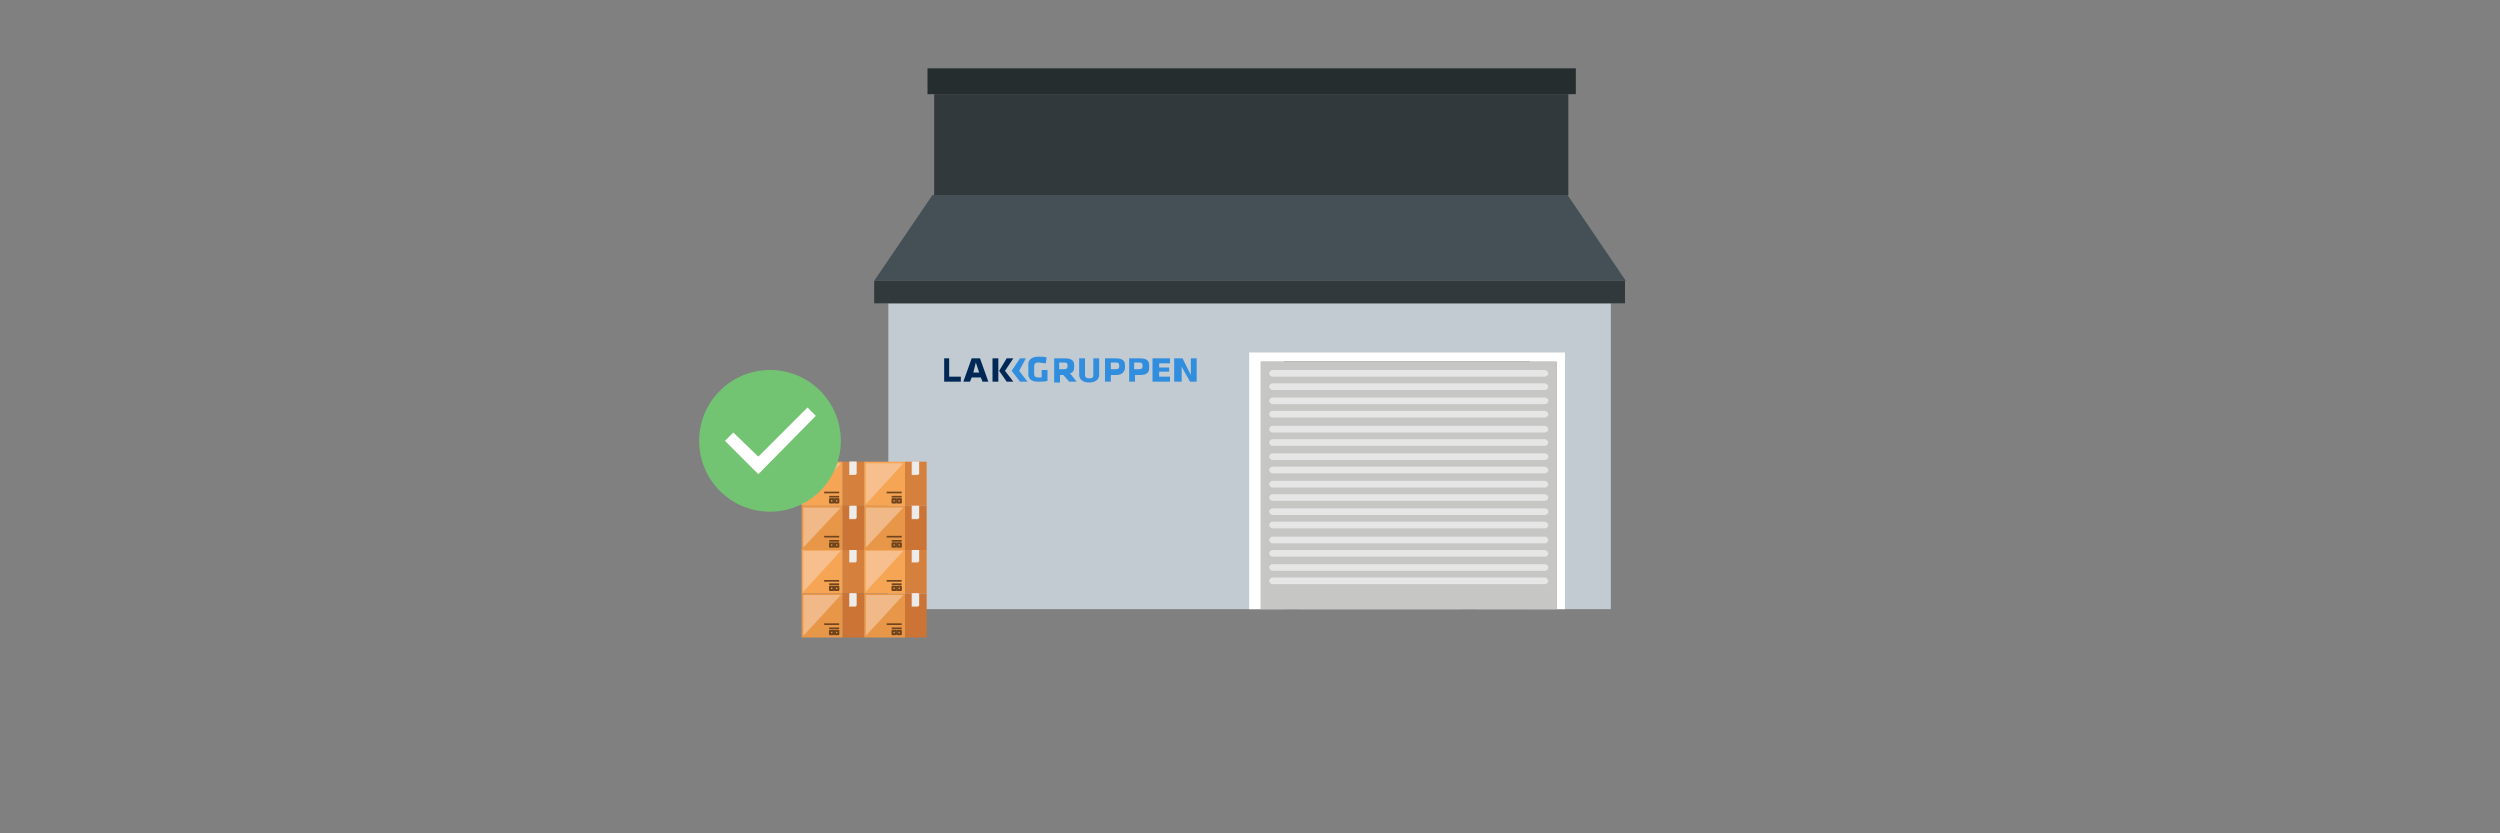 <?xml version="1.0" encoding="utf-8"?>
<!-- Generator: Adobe Illustrator 25.1.0, SVG Export Plug-In . SVG Version: 6.00 Build 0)  -->
<svg version="1.1" id="Layer_1" xmlns="http://www.w3.org/2000/svg" xmlns:xlink="http://www.w3.org/1999/xlink" x="0px" y="0px"
	 viewBox="0 0 300 100" style="enable-background:new 0 0 300 100;" xml:space="preserve">
<rect x="0" y="0" width="300" height="100" fill="#808080" stroke="none"/>
<style type="text/css">
	.st0{fill:#C2CBD1;}
	.st1{fill:#454F56;}
	.st2{fill:#32393D;}
	.st3{fill:#FFFFFF;}
	.st4{fill:#969695;}
	.st5{fill:#636362;}
	.st6{fill:#B1C4CF;}
	.st7{fill:#C6C6C5;}
	.st8{fill:#E6E6E6;}
	.st9{fill:#262D2F;}
	.st10{fill:#D6803D;}
	.st11{fill:#EBDED1;}
	.st12{fill:#F5A554;}
	.st13{opacity:0.5;fill:#FBDBC8;enable-background:new    ;}
	.st14{fill:#ECECEC;}
	.st15{fill:#70441C;}
	.st16{fill:none;stroke:#70441C;stroke-width:0.247;stroke-linecap:round;stroke-linejoin:round;stroke-miterlimit:10;}
	.st17{fill:#CB7435;}
	.st18{fill:#E89748;}
	.st19{fill:#002857;}
	.st20{fill:#318DDE;}
	.st21{fill:none;}
	.st22{fill:#72C472;}
</style>
<rect x="106.6" y="36.4" class="st0" width="86.7" height="36.7"/>
<polygon class="st1" points="195.1,33.7 104.9,33.7 111.9,23.4 188.1,23.4 "/>
<rect x="104.9" y="33.7" class="st2" width="90.1" height="2.7"/>
<rect x="149.9" y="42.3" class="st3" width="37.9" height="30.8"/>
<rect x="151.3" y="43.4" class="st4" width="35.5" height="29.7"/>
<rect x="154.1" y="43.4" class="st5" width="29.5" height="29.7"/>
<rect x="177.3" y="52.9" class="st6" width="6.4" height="20.2"/>
<polygon class="st6" points="170.3,65.7 170.3,60.6 160.8,60.6 160.8,65.7 156.1,65.7 156.1,73.1 175.1,73.1 175.1,65.7 "/>
<rect x="151.3" y="43.4" class="st7" width="35.5" height="29.7"/>
<g>
	<path class="st8" d="M185.8,44.8c0,0.2-0.2,0.4-0.4,0.4h-32.7c-0.2,0-0.4-0.2-0.4-0.4l0,0c0-0.2,0.2-0.4,0.4-0.4h32.7
		C185.5,44.4,185.8,44.6,185.8,44.8L185.8,44.8z"/>
	<path class="st8" d="M185.8,46.4c0,0.2-0.2,0.4-0.4,0.4h-32.7c-0.2,0-0.4-0.2-0.4-0.4l0,0c0-0.2,0.2-0.4,0.4-0.4h32.7
		C185.5,46,185.8,46.2,185.8,46.4L185.8,46.4z"/>
	<path class="st8" d="M185.8,48.1c0,0.2-0.2,0.4-0.4,0.4h-32.7c-0.2,0-0.4-0.2-0.4-0.4l0,0c0-0.2,0.2-0.4,0.4-0.4h32.7
		C185.5,47.7,185.8,47.8,185.8,48.1L185.8,48.1z"/>
	<path class="st8" d="M185.8,49.7c0,0.2-0.2,0.4-0.4,0.4h-32.7c-0.2,0-0.4-0.2-0.4-0.4l0,0c0-0.2,0.2-0.4,0.4-0.4h32.7
		C185.5,49.3,185.8,49.5,185.8,49.7L185.8,49.7z"/>
</g>
<g>
	<path class="st8" d="M185.8,51.5c0,0.2-0.2,0.4-0.4,0.4h-32.7c-0.2,0-0.4-0.2-0.4-0.4l0,0c0-0.2,0.2-0.4,0.4-0.4h32.7
		C185.5,51.1,185.8,51.3,185.8,51.5L185.8,51.5z"/>
	<path class="st8" d="M185.8,53.1c0,0.2-0.2,0.4-0.4,0.4h-32.7c-0.2,0-0.4-0.2-0.4-0.4l0,0c0-0.2,0.2-0.4,0.4-0.4h32.7
		C185.5,52.7,185.8,52.9,185.8,53.1L185.8,53.1z"/>
	<path class="st8" d="M185.8,54.8c0,0.2-0.2,0.4-0.4,0.4h-32.7c-0.2,0-0.4-0.2-0.4-0.4l0,0c0-0.2,0.2-0.4,0.4-0.4h32.7
		C185.5,54.4,185.8,54.5,185.8,54.8L185.8,54.8z"/>
	<path class="st8" d="M185.8,56.4c0,0.2-0.2,0.4-0.4,0.4h-32.7c-0.2,0-0.4-0.2-0.4-0.4l0,0c0-0.2,0.2-0.4,0.4-0.4h32.7
		C185.5,56,185.8,56.2,185.8,56.4L185.8,56.4z"/>
</g>
<g>
	<path class="st8" d="M185.8,58.1c0,0.2-0.2,0.4-0.4,0.4h-32.7c-0.2,0-0.4-0.2-0.4-0.4l0,0c0-0.2,0.2-0.4,0.4-0.4h32.7
		C185.5,57.7,185.8,57.9,185.8,58.1L185.8,58.1z"/>
	<path class="st8" d="M185.8,59.7c0,0.2-0.2,0.4-0.4,0.4h-32.7c-0.2,0-0.4-0.2-0.4-0.4l0,0c0-0.2,0.2-0.4,0.4-0.4h32.7
		C185.5,59.3,185.8,59.5,185.8,59.7L185.8,59.7z"/>
	<path class="st8" d="M185.8,61.4c0,0.2-0.2,0.4-0.4,0.4h-32.7c-0.2,0-0.4-0.2-0.4-0.4l0,0c0-0.2,0.2-0.4,0.4-0.4h32.7
		C185.5,61,185.8,61.1,185.8,61.4L185.8,61.4z"/>
	<path class="st8" d="M185.8,63c0,0.2-0.2,0.4-0.4,0.4h-32.7c-0.2,0-0.4-0.2-0.4-0.4l0,0c0-0.2,0.2-0.4,0.4-0.4h32.7
		C185.5,62.6,185.8,62.8,185.8,63L185.8,63z"/>
</g>
<g>
	<path class="st8" d="M185.8,64.8c0,0.2-0.2,0.4-0.4,0.4h-32.7c-0.2,0-0.4-0.2-0.4-0.4l0,0c0-0.2,0.2-0.4,0.4-0.4h32.7
		C185.5,64.4,185.8,64.6,185.8,64.8L185.8,64.8z"/>
	<path class="st8" d="M185.8,66.4c0,0.2-0.2,0.4-0.4,0.4h-32.7c-0.2,0-0.4-0.2-0.4-0.4l0,0c0-0.2,0.2-0.4,0.4-0.4h32.7
		C185.5,66,185.8,66.2,185.8,66.4L185.8,66.4z"/>
	<path class="st8" d="M185.8,68.1c0,0.2-0.2,0.4-0.4,0.4h-32.7c-0.2,0-0.4-0.2-0.4-0.4l0,0c0-0.2,0.2-0.4,0.4-0.4h32.7
		C185.5,67.7,185.8,67.8,185.8,68.1L185.8,68.1z"/>
	<path class="st8" d="M185.8,69.7c0,0.2-0.2,0.4-0.4,0.4h-32.7c-0.2,0-0.4-0.2-0.4-0.4l0,0c0-0.2,0.2-0.4,0.4-0.4h32.7
		C185.5,69.3,185.8,69.5,185.8,69.7L185.8,69.7z"/>
</g>
<rect x="112.1" y="11.3" class="st2" width="76.1" height="12.1"/>
<rect x="111.3" y="8.2" class="st9" width="77.8" height="3.1"/>
<g>
	<g>
		<rect x="101.1" y="55.4" class="st10" width="2.6" height="5.3"/>
		<rect x="101.9" y="55.4" class="st11" width="0.8" height="1.6"/>
		<rect x="96.2" y="55.4" class="st12" width="4.9" height="5.3"/>
		<polygon class="st13" points="96.4,60.5 96.4,55.6 100.9,55.6 		"/>
		<rect x="102" y="55.4" class="st14" width="0.8" height="1.5"/>
		<rect x="98.9" y="59" class="st15" width="1.8" height="0.2"/>
		<rect x="99.5" y="59.5" class="st15" width="1.2" height="0.2"/>
		<rect x="100.2" y="59.9" class="st16" width="0.4" height="0.4"/>
		<rect x="99.6" y="59.9" class="st16" width="0.4" height="0.4"/>
	</g>
	<g>
		<rect x="108.6" y="55.4" class="st10" width="2.6" height="5.3"/>
		<rect x="109.4" y="55.4" class="st11" width="0.8" height="1.6"/>
		<rect x="103.7" y="55.4" class="st12" width="4.9" height="5.3"/>
		<polygon class="st13" points="103.9,60.5 103.9,55.6 108.4,55.6 		"/>
		<rect x="109.5" y="55.4" class="st14" width="0.8" height="1.5"/>
		<rect x="106.4" y="59" class="st15" width="1.8" height="0.2"/>
		<rect x="107" y="59.5" class="st15" width="1.2" height="0.2"/>
		<rect x="107.7" y="59.9" class="st16" width="0.4" height="0.4"/>
		<rect x="107.1" y="59.9" class="st16" width="0.4" height="0.4"/>
	</g>
	<g>
		<rect x="101.1" y="65.9" class="st10" width="2.6" height="5.3"/>
		<rect x="101.9" y="65.9" class="st11" width="0.8" height="1.6"/>
		<rect x="96.2" y="65.9" class="st12" width="4.9" height="5.3"/>
		<polygon class="st13" points="96.4,71 96.4,66.1 100.9,66.1 		"/>
		<rect x="102" y="65.9" class="st14" width="0.8" height="1.5"/>
		<rect x="98.9" y="69.6" class="st15" width="1.8" height="0.2"/>
		<rect x="99.5" y="70" class="st15" width="1.2" height="0.2"/>
		<rect x="100.2" y="70.4" class="st16" width="0.4" height="0.4"/>
		<rect x="99.6" y="70.4" class="st16" width="0.4" height="0.4"/>
	</g>
	<g>
		<rect x="108.6" y="65.9" class="st10" width="2.6" height="5.3"/>
		<rect x="109.4" y="65.9" class="st11" width="0.8" height="1.6"/>
		<rect x="103.7" y="65.9" class="st12" width="4.9" height="5.3"/>
		<polygon class="st13" points="103.9,71 103.9,66.1 108.4,66.1 		"/>
		<rect x="109.5" y="65.9" class="st14" width="0.8" height="1.5"/>
		<rect x="106.4" y="69.6" class="st15" width="1.8" height="0.2"/>
		<rect x="107" y="70" class="st15" width="1.2" height="0.2"/>
		<rect x="107.7" y="70.4" class="st16" width="0.4" height="0.4"/>
		<rect x="107.1" y="70.4" class="st16" width="0.4" height="0.4"/>
	</g>
	<g>
		<rect x="101.1" y="60.7" class="st17" width="2.6" height="5.3"/>
		<rect x="101.9" y="60.7" class="st11" width="0.8" height="1.6"/>
		<rect x="96.2" y="60.7" class="st18" width="4.9" height="5.3"/>
		<polygon class="st13" points="96.4,65.7 96.4,60.9 100.9,60.9 		"/>
		<rect x="102" y="60.7" class="st14" width="0.8" height="1.5"/>
		<rect x="98.9" y="64.3" class="st15" width="1.8" height="0.2"/>
		<rect x="99.5" y="64.8" class="st15" width="1.2" height="0.2"/>
		<rect x="100.2" y="65.2" class="st16" width="0.4" height="0.4"/>
		<rect x="99.6" y="65.2" class="st16" width="0.4" height="0.4"/>
	</g>
	<g>
		<rect x="108.6" y="60.7" class="st17" width="2.6" height="5.3"/>
		<rect x="109.4" y="60.7" class="st11" width="0.8" height="1.6"/>
		<rect x="103.7" y="60.7" class="st18" width="4.9" height="5.3"/>
		<polygon class="st13" points="103.9,65.7 103.9,60.9 108.4,60.9 		"/>
		<rect x="109.5" y="60.7" class="st14" width="0.8" height="1.5"/>
		<rect x="106.4" y="64.3" class="st15" width="1.8" height="0.2"/>
		<rect x="107" y="64.8" class="st15" width="1.2" height="0.2"/>
		<rect x="107.7" y="65.2" class="st16" width="0.4" height="0.4"/>
		<rect x="107.1" y="65.2" class="st16" width="0.4" height="0.4"/>
	</g>
	<g>
		<rect x="101.1" y="71.2" class="st17" width="2.6" height="5.3"/>
		<rect x="101.9" y="71.2" class="st11" width="0.8" height="1.6"/>
		<rect x="96.2" y="71.2" class="st18" width="4.9" height="5.3"/>
		<polygon class="st13" points="96.4,76.3 96.4,71.4 100.9,71.4 		"/>
		<rect x="102" y="71.2" class="st14" width="0.8" height="1.5"/>
		<rect x="98.9" y="74.8" class="st15" width="1.8" height="0.2"/>
		<rect x="99.5" y="75.3" class="st15" width="1.2" height="0.2"/>
		<rect x="100.2" y="75.7" class="st16" width="0.4" height="0.4"/>
		<rect x="99.6" y="75.7" class="st16" width="0.4" height="0.4"/>
	</g>
	<g>
		<rect x="108.6" y="71.2" class="st17" width="2.6" height="5.3"/>
		<rect x="109.4" y="71.2" class="st11" width="0.8" height="1.6"/>
		<rect x="103.7" y="71.2" class="st18" width="4.9" height="5.3"/>
		<polygon class="st13" points="103.9,76.3 103.9,71.4 108.4,71.4 		"/>
		<rect x="109.5" y="71.2" class="st14" width="0.8" height="1.5"/>
		<rect x="106.4" y="74.8" class="st15" width="1.8" height="0.2"/>
		<rect x="107" y="75.3" class="st15" width="1.2" height="0.2"/>
		<rect x="107.7" y="75.7" class="st16" width="0.4" height="0.4"/>
		<rect x="107.1" y="75.7" class="st16" width="0.4" height="0.4"/>
	</g>
</g>
<polygon class="st19" points="113.3,43 113.3,45.8 115.3,45.8 115.3,45.2 113.9,45.2 113.9,43 "/>
<path class="st19" d="M117.1,43.5l0.4,1.2h-0.7L117.1,43.5z M116.6,43l-1,2.8h0.8l0.2-0.5h1.1l0.2,0.5h0.7l-1-2.8H116.6z"/>
<rect x="119.1" y="43" class="st19" width="0.7" height="2.8"/>
<polygon class="st19" points="120.8,43 119.9,44.5 120.8,45.8 121.6,45.8 120.6,44.5 121.6,43 "/>
<polygon class="st20" points="122.4,43 121.4,44.5 122.4,45.8 123.3,45.8 122.3,44.5 123.1,43 "/>
<path class="st20" d="M124.6,45.8c-0.8,0-1.2-0.3-1.2-0.9v-1.2c0-0.5,0.4-0.9,1.2-0.9c0.4,0,0.8,0,1,0.1l-0.1,0.7
	c-0.3,0-0.7-0.1-0.9-0.1c-0.4,0-0.5,0.2-0.5,0.4v1c0,0.2,0.1,0.4,0.5,0.4c0.1,0,0.2,0,0.4,0v-0.9h0.7v1.3
	C125.4,45.8,125.1,45.8,124.6,45.8"/>
<path class="st20" d="M127.6,45h-0.4v0.9h-0.7V43h1.3c0.8,0,1.1,0.3,1.1,0.8v0.3c0,0.3-0.1,0.6-0.5,0.7l0.8,1h-0.9L127.6,45z
	 M128.1,43.8c0-0.2-0.1-0.3-0.4-0.3h-0.6v0.8h0.6c0.3,0,0.4-0.1,0.4-0.3V43.8z"/>
<path class="st20" d="M131.9,43v2c0,0.4-0.3,0.9-1.2,0.9s-1.2-0.5-1.2-0.9v-2h0.7v2c0,0.2,0.1,0.4,0.5,0.4s0.5-0.1,0.5-0.4v-2H131.9
	z"/>
<path class="st20" d="M133.9,45h-0.6v0.8h-0.7V43h1.3c0.8,0,1.1,0.3,1.1,0.8v0.4C134.9,44.7,134.6,45,133.9,45 M134.3,43.8
	c0-0.2-0.1-0.3-0.4-0.3h-0.6v0.8h0.6c0.3,0,0.4-0.1,0.4-0.3V43.8z"/>
<path class="st20" d="M136.8,45h-0.6v0.8h-0.7V43h1.3c0.8,0,1.1,0.3,1.1,0.8v0.4C137.9,44.7,137.6,45,136.8,45 M137.1,43.8
	c0-0.2-0.1-0.3-0.4-0.3h-0.6v0.8h0.6c0.3,0,0.4-0.1,0.4-0.3V43.8z"/>
<polygon class="st20" points="138.3,45.8 138.3,43 140.4,43 140.4,43.6 139.1,43.6 139.1,44.1 140.3,44.1 140.3,44.6 139.1,44.6 
	139.1,45.2 140.4,45.2 140.4,45.8 "/>
<polygon class="st20" points="141.8,44 141.8,45.8 140.9,45.8 140.9,43 141.9,43 142.9,45 142.9,43 143.6,43 143.6,45.8 142.8,45.8 
	"/>
<rect x="113.3" y="43" class="st21" width="30.4" height="2.9"/>
<g>
	<path class="st22" d="M92.4,61.4c-4.7,0-8.5-3.8-8.5-8.5s3.8-8.5,8.5-8.5s8.5,3.8,8.5,8.5S97.1,61.4,92.4,61.4z"/>
	<polygon class="st3" points="91,56.9 87,52.9 88,51.9 91,54.8 96.9,48.9 97.9,49.9 	"/>
</g>
</svg>
